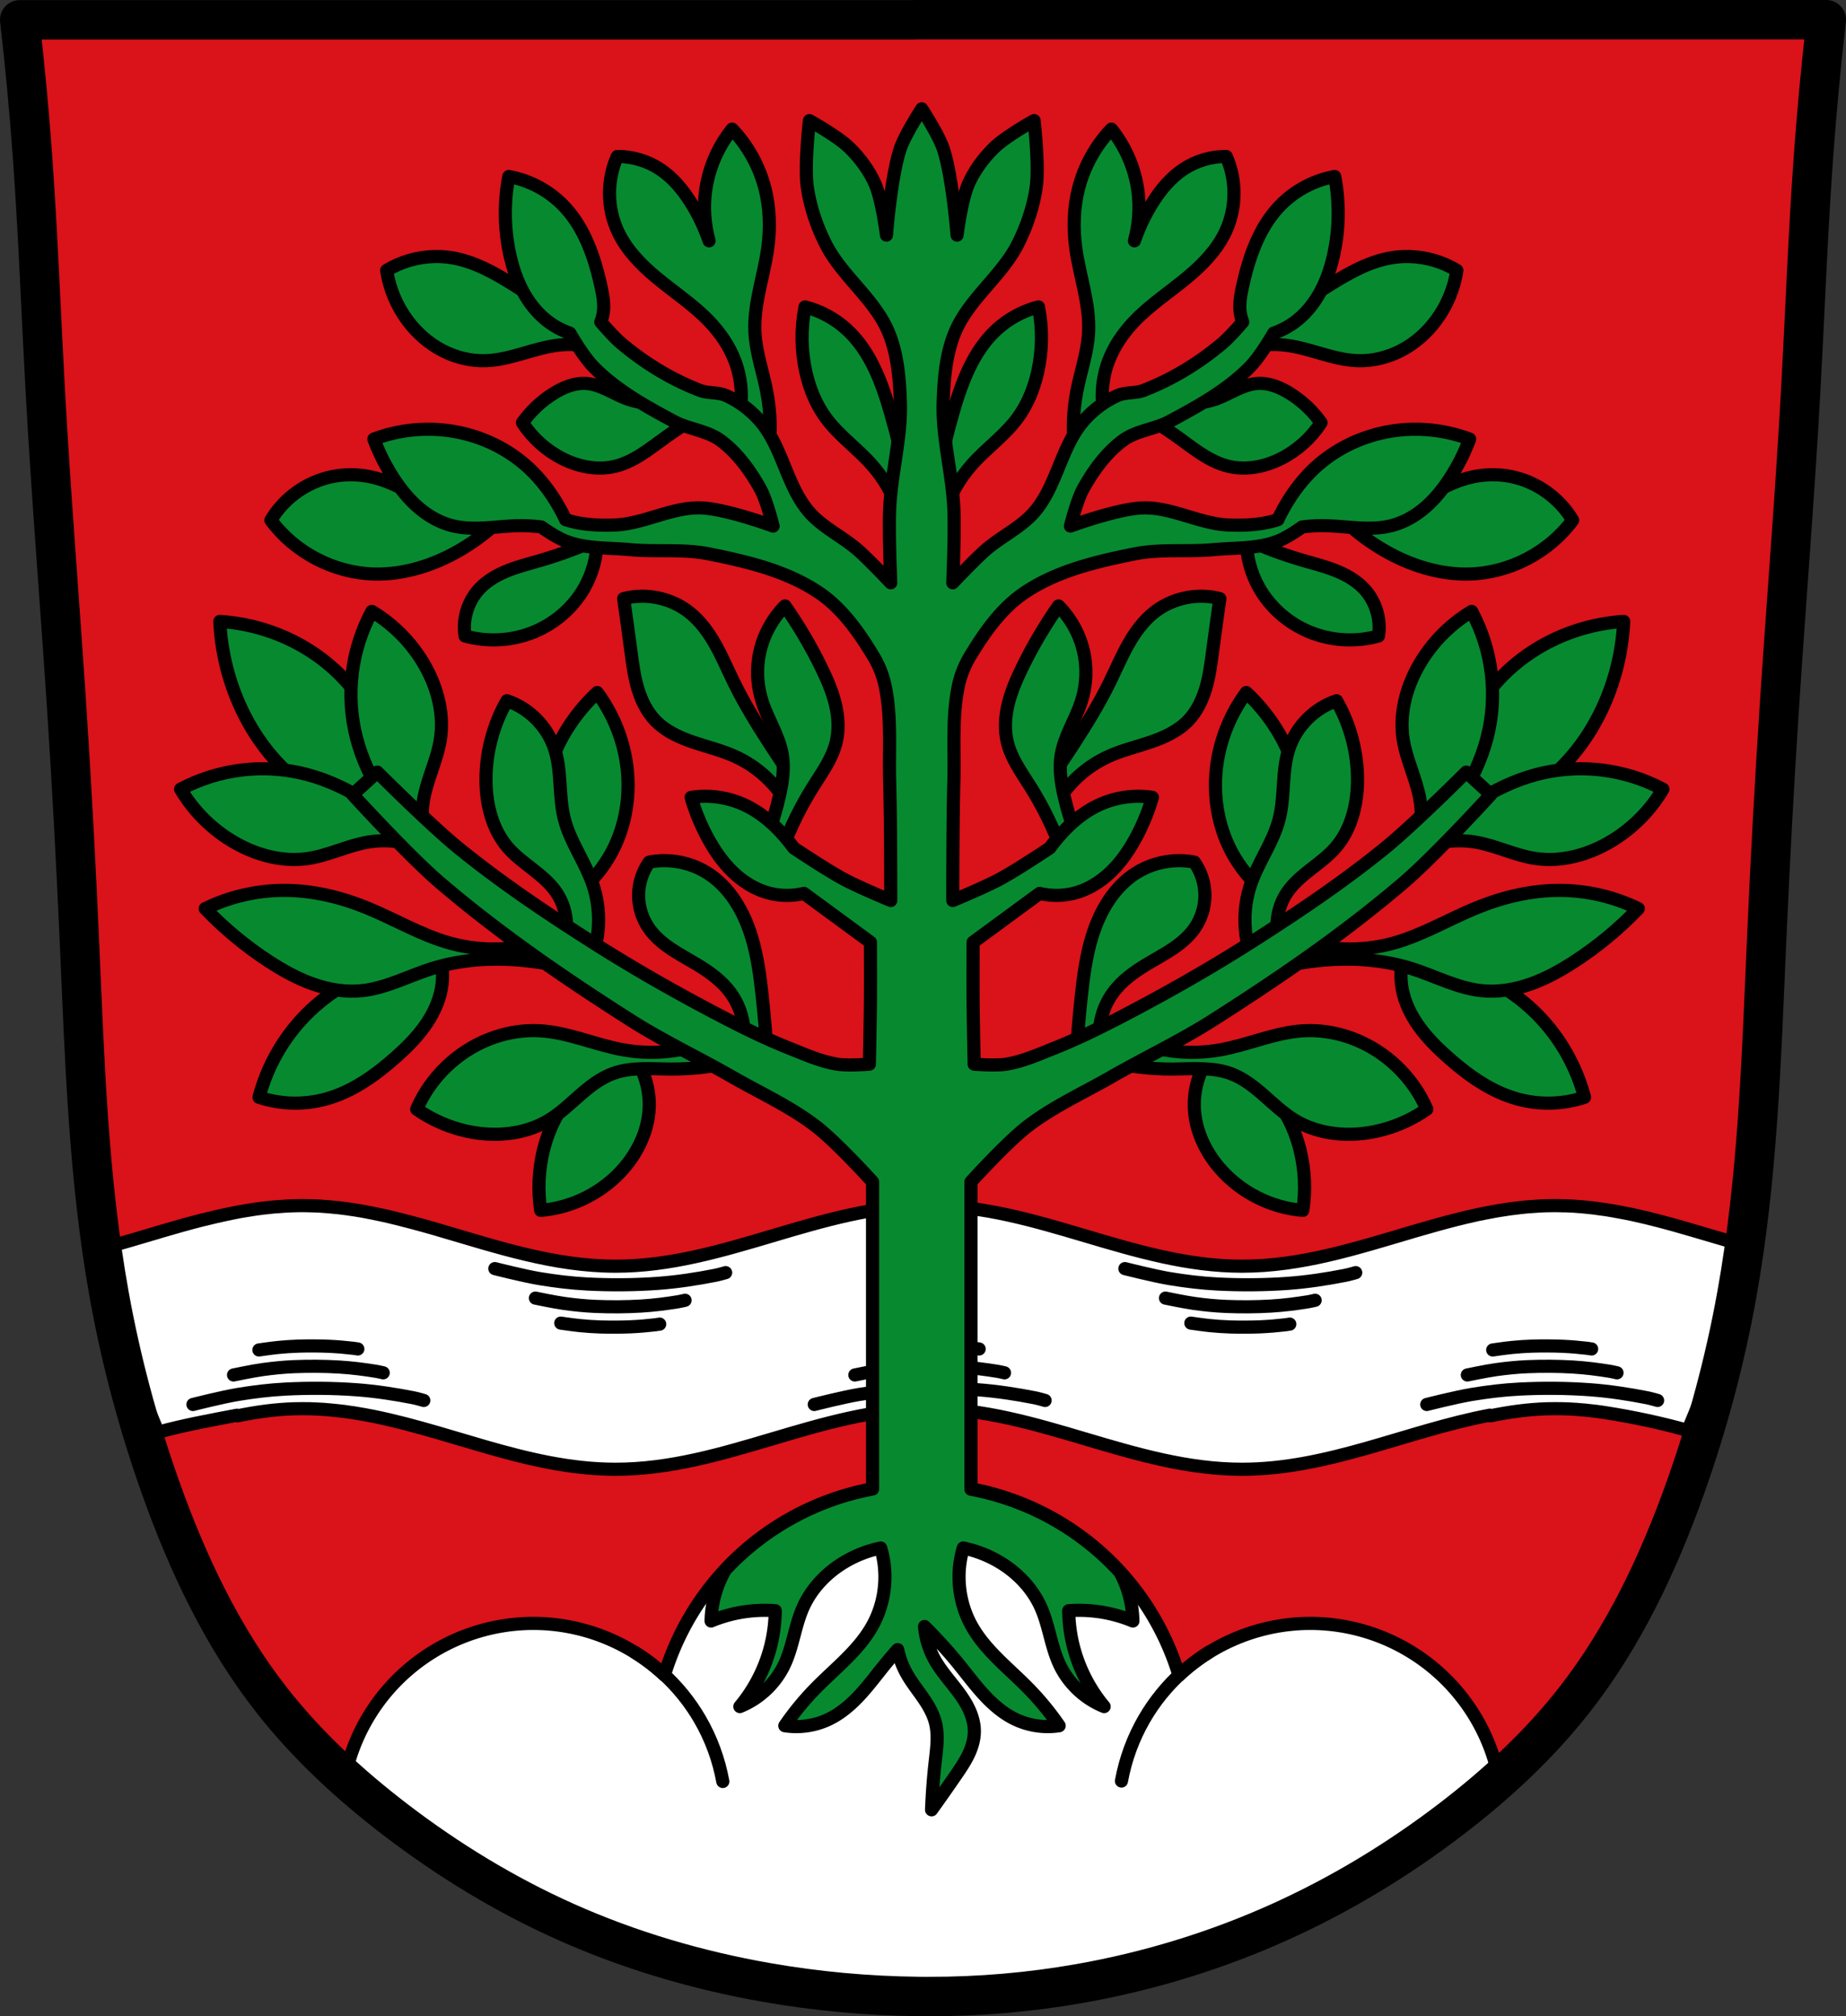 <?xml version="1.0" encoding="UTF-8" standalone="no"?>
<!-- Created with Inkscape (http://www.inkscape.org/) -->

<svg
   xmlns:dc="http://purl.org/dc/elements/1.1/"
   xmlns:cc="http://creativecommons.org/ns#"
   xmlns:rdf="http://www.w3.org/1999/02/22-rdf-syntax-ns#"
   xmlns:svg="http://www.w3.org/2000/svg"
   xmlns="http://www.w3.org/2000/svg"
   xmlns:sodipodi="http://sodipodi.sourceforge.net/DTD/sodipodi-0.dtd"
   xmlns:inkscape="http://www.inkscape.org/namespaces/inkscape"
   width="702.777"
   height="767.541"
   id="svg25796"
   version="1.1"
   inkscape:version="0.92.5 (2060ec1f9f, 2020-04-08)"
   sodipodi:docname="Wappen_Buchbach.svg">
  <rect width="100%" height="100%" fill="#333333" stroke="none"/>
  <defs
     id="defs25798">
    <inkscape:path-effect
       effect="spiro"
       id="path-effect3099"
       is_visible="true" />
    <inkscape:path-effect
       effect="spiro"
       id="path-effect3076"
       is_visible="true" />
    <inkscape:path-effect
       effect="spiro"
       id="path-effect3029"
       is_visible="true" />
    <inkscape:path-effect
       effect="spiro"
       id="path-effect3024"
       is_visible="true" />
    <inkscape:path-effect
       effect="spiro"
       id="path-effect3019"
       is_visible="true" />
    <inkscape:path-effect
       effect="spiro"
       id="path-effect3014"
       is_visible="true" />
    <inkscape:path-effect
       effect="spiro"
       id="path-effect3009"
       is_visible="true" />
    <inkscape:path-effect
       effect="spiro"
       id="path-effect3004"
       is_visible="true" />
    <inkscape:path-effect
       effect="spiro"
       id="path-effect2999"
       is_visible="true" />
    <inkscape:path-effect
       effect="spiro"
       id="path-effect2976"
       is_visible="true" />
    <inkscape:path-effect
       effect="spiro"
       id="path-effect2971"
       is_visible="true" />
    <inkscape:path-effect
       effect="spiro"
       id="path-effect2967"
       is_visible="true" />
    <inkscape:path-effect
       effect="spiro"
       id="path-effect2962"
       is_visible="true" />
    <inkscape:path-effect
       effect="spiro"
       id="path-effect2957"
       is_visible="true" />
    <inkscape:path-effect
       effect="spiro"
       id="path-effect2952"
       is_visible="true" />
    <inkscape:path-effect
       effect="spiro"
       id="path-effect2947"
       is_visible="true" />
    <inkscape:path-effect
       effect="spiro"
       id="path-effect2942"
       is_visible="true" />
    <inkscape:path-effect
       effect="spiro"
       id="path-effect2937"
       is_visible="true" />
    <inkscape:path-effect
       effect="spiro"
       id="path-effect2932"
       is_visible="true" />
    <inkscape:path-effect
       effect="spiro"
       id="path-effect2927"
       is_visible="true" />
    <inkscape:path-effect
       effect="spiro"
       id="path-effect2922"
       is_visible="true" />
    <inkscape:path-effect
       effect="spiro"
       id="path-effect2918"
       is_visible="true" />
    <inkscape:path-effect
       effect="spiro"
       id="path-effect2828"
       is_visible="true" />
    <inkscape:path-effect
       is_visible="true"
       id="path-effect3875"
       effect="spiro" />
    <inkscape:path-effect
       is_visible="true"
       id="path-effect3875-7"
       effect="spiro" />
    <inkscape:path-effect
       is_visible="true"
       id="path-effect3904"
       effect="spiro" />
    <inkscape:path-effect
       effect="spiro"
       id="path-effect2828-9"
       is_visible="true" />
    <inkscape:path-effect
       effect="spiro"
       id="path-effect2976-1"
       is_visible="true" />
    <inkscape:path-effect
       effect="spiro"
       id="path-effect3076-7"
       is_visible="true" />
  </defs>
  <sodipodi:namedview
     id="base"
     pagecolor="#ffffff"
     bordercolor="#666666"
     borderopacity="1.0"
     inkscape:pageopacity="0.0"
     inkscape:pageshadow="2"
     inkscape:zoom="1.0331695"
     inkscape:cx="351.38858"
     inkscape:cy="383.77027"
     inkscape:document-units="px"
     inkscape:current-layer="layer1"
     showgrid="false"
     inkscape:window-width="1920"
     inkscape:window-height="1046"
     inkscape:window-x="-11"
     inkscape:window-y="-11"
     inkscape:window-maximized="1"
     showguides="true"
     inkscape:guide-bbox="true"
     fit-margin-top="0"
     fit-margin-left="0"
     fit-margin-right="0"
     fit-margin-bottom="0"
     inkscape:snap-global="true"
     inkscape:snap-midpoints="true"
     inkscape:snap-smooth-nodes="true"
     inkscape:object-paths="false" />
  <g
     inkscape:label="Ebene 1"
     inkscape:groupmode="layer"
     id="layer1"
     transform="translate(-18.543,-82.857)">
    <path
       style="fill:#da121a;fill-opacity:1;stroke:#000000;stroke-width:1px;stroke-linecap:butt;stroke-linejoin:miter;stroke-opacity:1"
       d="m 26.859,89.333 685.212,2.679 -13.396,255.866 -10.047,170.801 -18.085,111.188 -30.141,72.339 -46.217,57.603 -77.028,52.245 -83.726,27.462 -81.716,4.019 L 272.678,826.79 211.056,802.007 151.443,761.818 105.897,710.243 75.755,631.206 54.321,530.065 47.623,414.859 35.567,202.53 Z"
       id="path3067"
       inkscape:connector-curvature="0" />
    <path
       style="fill:#ffffff;fill-opacity:1;stroke:#000000;stroke-width:5;stroke-linecap:round;stroke-linejoin:round;stroke-miterlimit:4;stroke-dasharray:none;stroke-opacity:1"
       d="m 133.668,541.805 c -0.648,0 -1.323,0.011 -1.969,0.021 -0.523,0.009 -1.073,0.027 -1.594,0.043 -0.589,0.018 -1.163,0.038 -1.75,0.065 -0.587,0.027 -1.165,0.072 -1.75,0.108 -1.062,0.065 -2.132,0.146 -3.188,0.237 -0.244,0.021 -0.475,0.021 -0.719,0.043 -0.907,0.084 -1.816,0.2 -2.719,0.302 -0.232,0.026 -0.487,0.037 -0.719,0.065 -0.736,0.087 -1.454,0.182 -2.188,0.28 -0.474,0.064 -0.964,0.126 -1.438,0.194 -0.721,0.104 -1.438,0.231 -2.156,0.345 -0.505,0.08 -0.996,0.152 -1.5,0.237 -0.761,0.128 -1.523,0.249 -2.281,0.388 -0.869,0.159 -1.759,0.346 -2.625,0.517 -1.238,0.245 -2.455,0.507 -3.688,0.776 -2.475,0.541 -4.918,1.127 -7.375,1.746 -0.051,0.013 -0.136,0.009 -0.188,0.021 -5.597,1.415 -11.14,3.005 -16.688,4.635 v 0.021 c -7.432,2.188 -14.866,4.436 -22.344,6.446 l 1.719,12.462 13.812,41.848 6.406,15.48 c 8.614,-2.49 21.265,-4.83 30.062,-6.49 l 0.125,0.237 c 7.086,-1.461 14.264,-2.467 21.594,-2.695 1.047,-0.033 2.103,-0.043 3.156,-0.043 0.648,0 1.292,0.011 1.938,0.021 0.229,0.004 0.49,-0.006 0.719,0 0.412,0.01 0.808,0.029 1.219,0.043 0.164,0.006 0.305,0.015 0.469,0.021 0.465,0.018 0.942,0.042 1.406,0.065 0.654,0.033 1.286,0.065 1.938,0.108 0.055,0.003 0.133,-0.003 0.188,0 0.867,0.059 1.7,0.139 2.562,0.216 0.742,0.066 1.479,0.138 2.219,0.216 0.12,0.013 0.255,0.03 0.375,0.043 0.135,0.015 0.271,0.028 0.406,0.043 0.082,0.009 0.168,0.012 0.25,0.021 0.549,0.062 1.078,0.126 1.625,0.194 0.095,0.012 0.187,0.01 0.281,0.021 1.087,0.138 2.2,0.312 3.281,0.474 0.08,0.012 0.17,0.009 0.25,0.021 0.537,0.081 1.027,0.172 1.562,0.259 33.233,5.392 64.081,21.301 98.531,21.301 41.478,0 77.741,-23.069 119.219,-23.069 41.478,0 77.803,23.069 119.281,23.069 33.013,0 62.712,-14.625 94.375,-20.59 l 0.125,0.259 c 7.086,-1.461 14.234,-2.467 21.562,-2.695 1.047,-0.033 2.071,-0.043 3.125,-0.043 0.648,0 1.323,0.011 1.969,0.021 0.229,0.004 0.458,-0.006 0.688,0 0.412,0.01 0.808,0.029 1.219,0.043 0.464,0.016 0.912,0.022 1.375,0.043 0.829,0.038 1.674,0.096 2.5,0.151 0.042,0.003 0.084,-0.003 0.125,0 0.867,0.059 1.731,0.14 2.594,0.216 0.359,0.032 0.705,0.052 1.062,0.086 0.508,0.049 0.993,0.118 1.5,0.172 0.777,0.084 1.57,0.162 2.344,0.259 0.082,0.01 0.168,0.011 0.25,0.021 1.138,0.144 2.243,0.304 3.375,0.474 0.041,0.006 0.085,0.015 0.125,0.021 0.068,0.01 0.12,0.033 0.188,0.043 9.901,1.515 21.591,4.006 31.219,6.748 l 6.469,-15.674 8.688,-28.287 5.781,-26.626 c -6.55,-1.854 -13.06,-3.833 -19.594,-5.735 -0.337,-0.098 -0.663,-0.183 -1,-0.28 -1.775,-0.514 -3.533,-1.036 -5.312,-1.531 -1.058,-0.295 -2.096,-0.577 -3.156,-0.862 -1.059,-0.285 -2.127,-0.567 -3.188,-0.841 -0.654,-0.169 -1.314,-0.332 -1.969,-0.496 -0.802,-0.201 -1.602,-0.41 -2.406,-0.604 -1.645,-0.396 -3.315,-0.784 -4.969,-1.143 -0.096,-0.021 -0.185,-0.044 -0.281,-0.065 -1.046,-0.225 -2.107,-0.439 -3.156,-0.647 -0.027,-0.006 -0.035,0.006 -0.062,0 -1.481,-0.293 -2.947,-0.565 -4.438,-0.819 -0.678,-0.115 -1.383,-0.238 -2.062,-0.345 -0.261,-0.041 -0.489,-0.09 -0.75,-0.129 -0.3,-0.045 -0.606,-0.064 -0.906,-0.108 -0.827,-0.12 -1.67,-0.239 -2.5,-0.345 -0.122,-0.016 -0.221,-0.049 -0.344,-0.065 -0.63,-0.079 -1.305,-0.145 -1.938,-0.216 -0.639,-0.071 -1.265,-0.132 -1.906,-0.194 -0.511,-0.049 -0.988,-0.108 -1.5,-0.151 -0.123,-0.011 -0.251,-0.011 -0.375,-0.021 -0.868,-0.071 -1.722,-0.141 -2.594,-0.194 -0.108,-0.006 -0.235,-0.015 -0.344,-0.021 -0.095,-0.006 -0.186,-0.016 -0.281,-0.021 -0.844,-0.047 -1.715,-0.079 -2.562,-0.108 -0.164,-0.006 -0.335,0.005 -0.5,0 -0.108,-0.003 -0.205,0.003 -0.312,0 -1.015,-0.027 -2.042,-0.065 -3.062,-0.065 -1.296,0 -2.589,0.021 -3.875,0.065 -0.467,0.016 -0.972,0.043 -1.438,0.065 -0.587,0.027 -1.165,0.072 -1.75,0.108 -1.113,0.068 -2.237,0.14 -3.344,0.237 -0.096,0.008 -0.185,0.013 -0.281,0.021 -0.919,0.083 -1.804,0.179 -2.719,0.28 -0.26,0.029 -0.521,0.077 -0.781,0.108 -0.788,0.092 -1.59,0.175 -2.375,0.28 -0.296,0.04 -0.579,0.088 -0.875,0.129 -0.26,0.036 -0.521,0.07 -0.781,0.108 -0.603,0.088 -1.18,0.185 -1.781,0.28 -0.595,0.094 -1.219,0.18 -1.812,0.28 -0.603,0.102 -1.18,0.215 -1.781,0.323 -0.719,0.13 -1.44,0.271 -2.156,0.41 -0.411,0.08 -0.84,0.155 -1.25,0.237 -1.022,0.205 -2.075,0.404 -3.094,0.625 -0.086,0.019 -0.133,0.046 -0.219,0.065 -4.931,1.079 -9.818,2.339 -14.688,3.687 -3.176,0.879 -6.368,1.787 -9.531,2.717 v 0.021 c -21.127,6.22 -42.121,13.022 -64.656,13.022 -41.478,0 -77.803,-23.069 -119.281,-23.069 -41.478,0 -77.741,23.069 -119.219,23.069 -23.489,0 -45.303,-7.383 -67.344,-13.798 -0.109,-0.032 -0.203,-0.076 -0.312,-0.108 -3.058,-0.889 -6.117,-1.738 -9.188,-2.566 -2.12,-0.571 -4.244,-1.115 -6.375,-1.639 -1.031,-0.253 -2.091,-0.515 -3.125,-0.755 -0.032,-0.007 -0.031,-0.014 -0.062,-0.021 -0.838,-0.194 -1.691,-0.377 -2.531,-0.561 -1.233,-0.27 -2.48,-0.53 -3.719,-0.776 -1.23,-0.244 -2.451,-0.493 -3.688,-0.711 -0.989,-0.174 -2.006,-0.34 -3,-0.496 -0.012,-0.002 -0.02,0.002 -0.031,0 -1.081,-0.169 -2.163,-0.329 -3.25,-0.474 -1.036,-0.139 -2.053,-0.272 -3.094,-0.388 -0.133,-0.015 -0.273,-0.007 -0.406,-0.021 -2.034,-0.22 -4.1,-0.416 -6.156,-0.539 -0.082,-0.005 -0.168,-0.017 -0.25,-0.021 -0.302,-0.017 -0.603,-0.028 -0.906,-0.043 -0.805,-0.04 -1.598,-0.062 -2.406,-0.086 -0.108,-0.003 -0.205,0.003 -0.312,0 -1.014,-0.027 -2.042,-0.065 -3.062,-0.065 z"
       id="path5810"
       inkscape:connector-curvature="0"
       sodipodi:nodetypes="cccccccccccccccccccccccccccscccccccccccccccccssscccscccccccccccccccccccccccccccccccccccccccccccccsccccccccccccccccccccsssccccccccccccccccccccc" />
    <path
       sodipodi:nodetypes="caaaac"
       inkscape:connector-curvature="0"
       id="path75146"
       d="m 206.923,565.778 c 0,0 11.098,2.826 17.179,3.828 5.802,0.956 11.915,1.728 18.17,2.042 8.848,0.444 17.992,0.385 26.76,-0.255 7.599,-0.555 14.904,-1.714 21.804,-3.062 1.417,-0.277 3.964,-1.021 3.964,-1.021"
       style="fill:none;fill-opacity:1;stroke:#000000;stroke-width:5;stroke-linecap:round;stroke-linejoin:miter;stroke-miterlimit:4;stroke-dasharray:none;stroke-opacity:1" />
    <path
       sodipodi:nodetypes="caaaac"
       inkscape:connector-curvature="0"
       id="path75146-5"
       d="m 222.374,577.008 c 0,0 7.196,1.523 11.138,2.062 3.762,0.515 7.725,0.931 11.781,1.1 5.737,0.239 11.665,0.207 17.35,-0.137 4.927,-0.299 9.663,-0.923 14.137,-1.65 0.919,-0.149 2.57,-0.55 2.57,-0.55"
       style="fill:none;fill-opacity:1;stroke:#000000;stroke-width:5;stroke-linecap:round;stroke-linejoin:miter;stroke-miterlimit:4;stroke-dasharray:none;stroke-opacity:1" />
    <path
       sodipodi:nodetypes="caaaac"
       inkscape:connector-curvature="0"
       id="path75146-6"
       d="m 232.031,586.527 c 0,0 4.757,0.708 7.363,0.959 2.487,0.239 5.107,0.433 7.787,0.511 3.792,0.111 7.711,0.096 11.469,-0.064 3.257,-0.139 6.387,-0.429 9.345,-0.767 0.607,-0.069 1.699,-0.256 1.699,-0.256"
       style="fill:none;fill-opacity:1;stroke:#000000;stroke-width:5;stroke-linecap:round;stroke-linejoin:miter;stroke-miterlimit:4;stroke-dasharray:none;stroke-opacity:1" />
    <path
       style="fill:none;fill-opacity:1;stroke:#000000;stroke-width:5;stroke-linecap:round;stroke-linejoin:miter;stroke-miterlimit:4;stroke-dasharray:none;stroke-opacity:1"
       d="m 446.792,565.778 c 0,0 11.098,2.826 17.179,3.828 5.802,0.956 11.915,1.728 18.17,2.042 8.848,0.444 17.992,0.385 26.76,-0.255 7.599,-0.555 14.904,-1.714 21.804,-3.062 1.417,-0.277 3.964,-1.021 3.964,-1.021"
       id="path75146-2"
       inkscape:connector-curvature="0"
       sodipodi:nodetypes="caaaac" />
    <path
       style="fill:none;fill-opacity:1;stroke:#000000;stroke-width:5;stroke-linecap:round;stroke-linejoin:miter;stroke-miterlimit:4;stroke-dasharray:none;stroke-opacity:1"
       d="m 462.243,577.008 c 0,0 7.196,1.523 11.138,2.062 3.762,0.515 7.725,0.931 11.781,1.1 5.737,0.239 11.665,0.207 17.35,-0.137 4.927,-0.299 9.663,-0.923 14.137,-1.65 0.919,-0.149 2.57,-0.55 2.57,-0.55"
       id="path75146-5-0"
       inkscape:connector-curvature="0"
       sodipodi:nodetypes="caaaac" />
    <path
       style="fill:none;fill-opacity:1;stroke:#000000;stroke-width:5;stroke-linecap:round;stroke-linejoin:miter;stroke-miterlimit:4;stroke-dasharray:none;stroke-opacity:1"
       d="m 471.9,586.527 c 0,0 4.757,0.708 7.363,0.959 2.487,0.239 5.107,0.433 7.787,0.511 3.792,0.111 7.711,0.096 11.469,-0.064 3.257,-0.139 6.387,-0.429 9.345,-0.767 0.607,-0.069 1.699,-0.256 1.699,-0.256"
       id="path75146-6-3"
       inkscape:connector-curvature="0"
       sodipodi:nodetypes="caaaac" />
    <path
       sodipodi:nodetypes="caaaac"
       inkscape:connector-curvature="0"
       id="path75146-2-6"
       d="m 328.535,617.503 c 0,0 11.098,-2.826 17.179,-3.828 5.802,-0.956 11.915,-1.728 18.17,-2.042 8.848,-0.444 17.992,-0.385 26.76,0.255 7.599,0.555 14.904,1.714 21.804,3.062 1.417,0.277 3.964,1.021 3.964,1.021"
       style="fill:none;fill-opacity:1;stroke:#000000;stroke-width:5;stroke-linecap:round;stroke-linejoin:miter;stroke-miterlimit:4;stroke-dasharray:none;stroke-opacity:1" />
    <path
       sodipodi:nodetypes="caaaac"
       inkscape:connector-curvature="0"
       id="path75146-5-0-6"
       d="m 343.986,606.273 c 0,0 7.196,-1.523 11.138,-2.062 3.762,-0.515 7.725,-0.931 11.781,-1.1 5.737,-0.239 11.665,-0.207 17.35,0.137 4.927,0.299 9.663,0.923 14.137,1.65 0.919,0.149 2.57,0.55 2.57,0.55"
       style="fill:none;fill-opacity:1;stroke:#000000;stroke-width:5;stroke-linecap:round;stroke-linejoin:miter;stroke-miterlimit:4;stroke-dasharray:none;stroke-opacity:1" />
    <path
       sodipodi:nodetypes="caaaac"
       inkscape:connector-curvature="0"
       id="path75146-6-3-6"
       d="m 353.643,596.753 c 0,0 4.757,-0.708 7.363,-0.959 2.487,-0.239 5.107,-0.433 7.787,-0.511 3.792,-0.111 7.711,-0.096 11.469,0.064 3.257,0.139 6.387,0.429 9.345,0.767 0.607,0.069 1.699,0.256 1.699,0.256"
       style="fill:none;fill-opacity:1;stroke:#000000;stroke-width:5;stroke-linecap:round;stroke-linejoin:miter;stroke-miterlimit:4;stroke-dasharray:none;stroke-opacity:1" />
    <path
       sodipodi:nodetypes="caaaac"
       inkscape:connector-curvature="0"
       id="path75146-2-6-1"
       d="m 92.002,617.503 c 0,0 11.098,-2.826 17.179,-3.828 5.802,-0.956 11.915,-1.728 18.17,-2.042 8.848,-0.444 17.992,-0.385 26.76,0.255 7.599,0.555 14.904,1.714 21.804,3.062 1.417,0.277 3.964,1.021 3.964,1.021"
       style="fill:none;fill-opacity:1;stroke:#000000;stroke-width:5;stroke-linecap:round;stroke-linejoin:miter;stroke-miterlimit:4;stroke-dasharray:none;stroke-opacity:1" />
    <path
       sodipodi:nodetypes="caaaac"
       inkscape:connector-curvature="0"
       id="path75146-5-0-6-6"
       d="m 107.453,606.273 c 0,0 7.196,-1.523 11.138,-2.062 3.762,-0.515 7.725,-0.931 11.781,-1.1 5.737,-0.239 11.665,-0.207 17.35,0.137 4.927,0.299 9.663,0.923 14.137,1.65 0.919,0.149 2.57,0.55 2.57,0.55"
       style="fill:none;fill-opacity:1;stroke:#000000;stroke-width:5;stroke-linecap:round;stroke-linejoin:miter;stroke-miterlimit:4;stroke-dasharray:none;stroke-opacity:1" />
    <path
       sodipodi:nodetypes="caaaac"
       inkscape:connector-curvature="0"
       id="path75146-6-3-6-2"
       d="m 117.11,596.753 c 0,0 4.757,-0.708 7.363,-0.959 2.487,-0.239 5.107,-0.433 7.787,-0.511 3.792,-0.111 7.711,-0.096 11.469,0.064 3.257,0.139 6.387,0.429 9.345,0.767 0.607,0.069 1.699,0.256 1.699,0.256"
       style="fill:none;fill-opacity:1;stroke:#000000;stroke-width:5;stroke-linecap:round;stroke-linejoin:miter;stroke-miterlimit:4;stroke-dasharray:none;stroke-opacity:1" />
    <path
       style="fill:none;fill-opacity:1;stroke:#000000;stroke-width:5;stroke-linecap:round;stroke-linejoin:miter;stroke-miterlimit:4;stroke-dasharray:none;stroke-opacity:1"
       d="m 561.713,617.503 c 0,0 11.098,-2.826 17.179,-3.828 5.802,-0.956 11.915,-1.728 18.17,-2.042 8.848,-0.444 17.992,-0.385 26.76,0.255 7.599,0.555 14.904,1.714 21.804,3.062 1.417,0.277 3.964,1.021 3.964,1.021"
       id="path75146-2-6-2"
       inkscape:connector-curvature="0"
       sodipodi:nodetypes="caaaac" />
    <path
       style="fill:none;fill-opacity:1;stroke:#000000;stroke-width:5;stroke-linecap:round;stroke-linejoin:miter;stroke-miterlimit:4;stroke-dasharray:none;stroke-opacity:1"
       d="m 577.164,606.273 c 0,0 7.196,-1.523 11.138,-2.062 3.762,-0.515 7.725,-0.931 11.781,-1.1 5.737,-0.239 11.665,-0.207 17.35,0.137 4.927,0.299 9.663,0.923 14.137,1.65 0.919,0.149 2.57,0.55 2.57,0.55"
       id="path75146-5-0-6-7"
       inkscape:connector-curvature="0"
       sodipodi:nodetypes="caaaac" />
    <path
       style="fill:none;fill-opacity:1;stroke:#000000;stroke-width:5;stroke-linecap:round;stroke-linejoin:miter;stroke-miterlimit:4;stroke-dasharray:none;stroke-opacity:1"
       d="m 586.821,596.753 c 0,0 4.757,-0.708 7.363,-0.959 2.487,-0.239 5.107,-0.433 7.787,-0.511 3.792,-0.111 7.711,-0.096 11.469,0.064 3.257,0.139 6.387,0.429 9.345,0.767 0.607,0.069 1.699,0.256 1.699,0.256"
       id="path75146-6-3-6-6"
       inkscape:connector-curvature="0"
       sodipodi:nodetypes="caaaac" />
    <path
       style="opacity:1;fill:#ffffff;fill-opacity:1;fill-rule:evenodd;stroke:#000000;stroke-width:5;stroke-linecap:round;stroke-linejoin:round;stroke-miterlimit:4;stroke-dasharray:none;stroke-opacity:1;paint-order:fill markers stroke"
       d="M 350.916 565.006 A 102.387 102.291 0 0 0 252.951 637.656 A 73.3 73.23 0 0 0 203.045 617.979 A 73.3 73.23 0 0 0 131.27 676.725 C 137.524 682.359 144.034 687.717 150.719 692.826 C 170.724 708.118 192.37 721.315 215.359 731.59 C 239.684 742.461 265.44 750.029 291.682 754.641 C 310.841 758.008 330.275 759.786 349.727 759.998 L 349.727 760.008 C 350.074 760.013 350.421 760.006 350.768 760.01 C 351.705 760.017 352.642 760.041 353.58 760.041 L 353.58 760.016 C 372.781 760.053 391.986 758.419 410.896 755.092 C 437.248 750.456 463.035 742.568 487.418 731.549 C 510.362 721.18 532.039 708.055 552.059 692.785 C 558.471 687.894 564.721 682.771 570.736 677.393 A 73.3 73.23 0 0 0 498.787 617.979 A 73.3 73.23 0 0 0 448.84 637.736 A 102.387 102.291 0 0 0 350.916 565.006 z "
       transform="translate(18.543,82.857)"
       id="path2793" />
    <path
       style="fill:none;stroke:#000000;stroke-width:5;stroke-linecap:round;stroke-linejoin:miter;stroke-miterlimit:4;stroke-dasharray:none;stroke-opacity:1"
       d="m -473.764,711.845 c 3.767,2.336 7.322,5.015 10.606,7.992 5.58,5.06 10.374,10.986 14.154,17.501 4.242,7.31 7.204,15.361 8.712,23.677"
       id="path2826"
       inkscape:connector-curvature="0"
       inkscape:path-effect="#path-effect2828"
       inkscape:original-d="m -473.76377,711.84485 c 3.53646,2.66305 7.42291,4.91608 10.60639,7.99214 5.39558,5.21351 10.45043,10.97628 14.15447,17.50108 4.15176,7.31347 5.80899,15.78389 8.71198,23.67734"
       sodipodi:nodetypes="caac"
       transform="translate(734.006)" />
    <path
       transform="matrix(-1,0,0,1,5.194,-0.173)"
       style="fill:none;stroke:#000000;stroke-width:5;stroke-linecap:round;stroke-linejoin:miter;stroke-miterlimit:4;stroke-dasharray:none;stroke-opacity:1"
       d="m -473.764,711.845 c 3.767,2.336 7.322,5.015 10.606,7.992 5.58,5.06 10.374,10.986 14.154,17.501 4.242,7.31 7.204,15.361 8.712,23.677"
       id="path2826-5"
       inkscape:connector-curvature="0"
       inkscape:path-effect="#path-effect2828-9"
       inkscape:original-d="m -473.76377,711.84485 c 3.53646,2.66305 7.42291,4.91608 10.60639,7.99214 5.39558,5.21351 10.45043,10.97628 14.15447,17.50108 4.15176,7.31347 5.80899,15.78389 8.71198,23.67734"
       sodipodi:nodetypes="caac" />
    <path
       style="fill:none;stroke:#000000;stroke-width:15;stroke-linecap:round;stroke-linejoin:round;stroke-miterlimit:4;stroke-dasharray:none;stroke-opacity:1"
       d="m 350.758,10 v 0.041 c -56.208,-7e-6 -112.417,0 -168.625,0 -57.378,0 -114.755,-7e-6 -172.133,0 1.991,17.285 3.615,34.611 4.871,51.965 2.153,29.739 3.224,59.544 4.873,89.314 2.22,40.086 5.489,80.108 8.119,120.17 1.953,29.752 3.554,59.527 4.871,89.314 1.993,45.081 3.356,90.375 11.367,134.783 4.481,24.837 11.031,49.295 19.486,73.074 10.242,28.803 23.436,56.859 42.275,80.934 13.561,17.329 29.874,32.368 47.355,45.73 20.006,15.292 41.651,28.489 64.641,38.764 24.324,10.871 50.081,18.439 76.322,23.051 19.159,3.367 38.593,5.145 58.045,5.357 v 0.01 c 0.347,0.005 0.694,-0.002 1.041,0.002 0.938,0.007 1.875,0.031 2.812,0.031 v -0.025 c 19.201,0.038 38.406,-1.597 57.316,-4.924 26.352,-4.636 52.139,-12.524 76.521,-23.543 22.944,-10.369 44.621,-23.494 64.641,-38.764 17.496,-13.345 33.8,-28.399 47.355,-45.732 18.831,-24.08 32.029,-52.13 42.273,-80.932 8.458,-23.778 15.006,-48.239 19.486,-73.076 8.01,-44.408 9.375,-89.703 11.369,-134.783 1.317,-29.787 2.918,-59.562 4.871,-89.314 2.63,-40.062 5.899,-80.082 8.119,-120.168 1.649,-29.771 2.719,-59.576 4.871,-89.314 1.256,-17.353 2.882,-34.68 4.873,-51.965 -57.378,-7e-6 -114.757,0 -172.135,0 -58.295,0 -116.59,-7e-6 -174.885,0 z"
       transform="translate(16.043,80.357)"
       id="path3873"
       inkscape:connector-curvature="0" />
    <path
       inkscape:connector-curvature="0"
       style="fill:#078930;stroke:#000000;stroke-width:5;stroke-linecap:round;stroke-linejoin:round;stroke-miterlimit:4;stroke-dasharray:none;stroke-opacity:1;fill-opacity:1"
       d="m 262.498,309.835 c -2.202,0.044 -4.397,0.343 -6.529,0.904 0.962,6.704 1.888,13.412 2.777,20.127 0.624,4.71 1.234,9.446 2.582,14.002 1.348,4.556 3.477,8.967 6.787,12.375 3.879,3.994 9.118,6.372 14.391,8.16 5.272,1.788 10.728,3.086 15.803,5.375 8.426,3.8 15.587,10.343 20.129,18.393 l 3.818,-7.287 c -3.68,-5.257 -7.266,-10.58 -10.758,-15.965 -4.882,-7.529 -9.586,-15.194 -13.535,-23.252 -2.346,-4.786 -4.424,-9.709 -7.031,-14.357 -2.607,-4.649 -5.791,-9.063 -9.975,-12.365 -5.192,-4.099 -11.854,-6.242 -18.459,-6.109 z m 213.922,0 c -6.605,-0.132 -13.267,2.011 -18.459,6.109 -4.184,3.303 -7.367,7.716 -9.975,12.365 -2.607,4.649 -4.686,9.571 -7.031,14.357 -3.949,8.058 -8.653,15.723 -13.535,23.252 -3.491,5.384 -7.078,10.708 -10.758,15.965 l 3.818,7.287 c 4.542,-8.05 11.703,-14.593 20.129,-18.393 5.075,-2.289 10.53,-3.587 15.803,-5.375 5.272,-1.788 10.512,-4.166 14.391,-8.16 3.31,-3.408 5.44,-7.819 6.787,-12.375 1.348,-4.556 1.959,-9.292 2.582,-14.002 0.889,-6.715 1.815,-13.422 2.777,-20.127 -2.132,-0.561 -4.328,-0.86 -6.529,-0.904 z m -374.193,9.58 c 0.498,10.739 2.983,21.384 7.289,31.234 5.609,12.832 14.447,24.402 26.029,32.275 6.812,4.631 14.512,7.947 22.557,9.717 l 7.635,-15.965 c -1.037,-9.622 -4.398,-18.984 -9.717,-27.068 -6.476,-9.844 -15.798,-17.712 -26.375,-22.906 -8.543,-4.195 -17.919,-6.687 -27.418,-7.287 z m 534.465,0 c -9.499,0.6 -18.875,3.092 -27.418,7.287 -10.577,5.194 -19.899,13.062 -26.375,22.906 -5.319,8.085 -8.68,17.447 -9.717,27.068 l 7.635,15.965 c 8.045,-1.769 15.744,-5.086 22.557,-9.717 11.582,-7.873 20.42,-19.443 26.029,-32.275 4.306,-9.851 6.791,-20.495 7.289,-31.234 z M 245.904,346.484 c -4.399,4.103 -8.258,8.784 -11.451,13.883 -5.204,8.311 -8.649,17.963 -8.33,27.764 0.244,7.487 2.659,14.764 5.9,21.518 2.089,4.351 4.528,8.532 7.287,12.492 4.954,-4.136 9.102,-9.232 12.146,-14.922 5.513,-10.304 7.292,-22.456 5.553,-34.012 -1.45,-9.634 -5.3,-18.898 -11.105,-26.723 z m 247.109,0 c -5.805,7.824 -9.655,17.088 -11.105,26.723 -1.739,11.556 0.04,23.708 5.553,34.012 3.045,5.69 7.193,10.786 12.146,14.922 2.76,-3.96 5.198,-8.141 7.287,-12.492 3.242,-6.753 5.657,-14.03 5.9,-21.518 0.319,-9.8 -3.126,-19.453 -8.33,-27.764 -3.193,-5.099 -7.052,-9.779 -11.451,-13.883 z m -307.148,99.604 -17.352,4.164 c -12.708,3.052 -24.52,9.75 -33.664,19.088 -8.467,8.647 -14.633,19.527 -17.699,31.234 8.135,2.696 17.064,2.94 25.334,0.693 10.104,-2.745 18.899,-9.004 26.723,-15.963 3.97,-3.532 7.773,-7.297 10.883,-11.605 3.109,-4.309 5.517,-9.197 6.471,-14.424 0.797,-4.37 0.556,-8.925 -0.695,-13.188 z m 367.188,0 c -1.252,4.262 -1.493,8.818 -0.695,13.188 0.954,5.227 3.361,10.115 6.471,14.424 3.109,4.309 6.913,8.074 10.883,11.605 7.823,6.959 16.618,13.218 26.723,15.963 8.27,2.247 17.199,2.003 25.334,-0.693 -3.067,-11.707 -9.232,-22.588 -17.699,-31.234 C 594.924,460.001 583.112,453.304 570.404,450.251 Z m -292.225,40.258 c -7.806,1.064 -15.274,4.491 -21.17,9.717 -7.208,6.388 -11.933,15.287 -14.229,24.641 -1.833,7.47 -2.189,15.299 -1.041,22.904 12.059,-0.965 23.653,-6.825 31.58,-15.963 5.538,-6.384 9.337,-14.464 9.719,-22.906 0.291,-6.433 -1.429,-12.942 -4.859,-18.393 z m 217.262,0 c -3.43,5.45 -5.15,11.959 -4.859,18.393 0.382,8.442 4.181,16.523 9.719,22.906 7.927,9.138 19.521,14.998 31.58,15.963 1.148,-7.606 0.792,-15.434 -1.041,-22.904 -2.296,-9.354 -7.021,-18.253 -14.229,-24.641 -5.896,-5.225 -13.364,-8.653 -21.17,-9.717 z"
       id="path2965" />
    <path
       inkscape:connector-curvature="0"
       style="fill:#078930;stroke:#000000;stroke-width:5;stroke-linecap:round;stroke-linejoin:round;stroke-miterlimit:4;stroke-dasharray:none;stroke-opacity:1;fill-opacity:1"
       d="m 297.267,132.009 c -5.363,6.658 -8.881,14.785 -10.064,23.252 -0.897,6.419 -0.437,13.016 1.285,19.264 -1.722,-5.041 -4.014,-9.887 -6.838,-14.404 -3.106,-4.967 -6.915,-9.607 -11.799,-12.842 -4.799,-3.179 -10.554,-4.892 -16.311,-4.857 -4.05,9.044 -3.921,19.861 0.346,28.805 3.208,6.723 8.516,12.225 14.229,17.006 6.81,5.699 14.345,10.581 20.477,17.004 4.126,4.322 7.584,9.342 9.717,14.924 2.859,7.483 3.23,15.894 1.041,23.6 l 11.453,13.533 c 1.376,-8.377 1.257,-16.997 -0.348,-25.334 -1.452,-7.54 -4.11,-14.89 -4.51,-22.559 -0.562,-10.78 3.369,-21.237 4.857,-31.928 1.06,-7.618 0.865,-15.453 -1.041,-22.904 -2.153,-8.419 -6.5,-16.267 -12.494,-22.559 z m 144.383,0 c -5.994,6.291 -10.341,14.14 -12.494,22.559 -1.906,7.452 -2.102,15.286 -1.041,22.904 1.488,10.691 5.419,21.148 4.857,31.928 -0.4,7.668 -3.058,15.018 -4.51,22.559 -1.605,8.337 -1.724,16.957 -0.348,25.334 l 11.453,-13.533 c -2.189,-7.706 -1.818,-16.116 1.041,-23.6 2.133,-5.582 5.591,-10.602 9.717,-14.924 6.132,-6.423 13.667,-11.305 20.477,-17.004 5.712,-4.781 11.021,-10.283 14.229,-17.006 4.267,-8.943 4.396,-19.761 0.346,-28.805 -5.756,-0.034 -11.511,1.679 -16.311,4.857 -4.884,3.235 -8.693,7.875 -11.799,12.842 -2.824,4.517 -5.116,9.363 -6.838,14.404 1.723,-6.248 2.183,-12.844 1.285,-19.264 -1.184,-8.466 -4.702,-16.594 -10.064,-23.252 z m -257.658,48.5 c -6.407,0.134 -12.782,1.956 -18.256,5.293 1.051,6.886 3.818,13.504 7.982,19.088 3.474,4.658 7.93,8.606 13.07,11.314 5.141,2.708 10.968,4.154 16.775,3.955 9.363,-0.321 18.116,-4.789 27.418,-5.9 4.866,-0.581 9.842,-0.226 14.576,1.041 l -8.676,-7.982 c -7.449,-5.851 -15.217,-11.297 -23.254,-16.311 -7.216,-4.501 -14.854,-8.725 -23.252,-10.064 -2.11,-0.337 -4.249,-0.478 -6.385,-0.434 z m 370.934,0 c -2.136,-0.045 -4.274,0.097 -6.385,0.434 -8.398,1.339 -16.036,5.564 -23.252,10.064 -8.037,5.013 -15.804,10.46 -23.254,16.311 l -8.676,7.982 c 4.734,-1.267 9.71,-1.622 14.576,-1.041 9.302,1.111 18.055,5.579 27.418,5.9 5.807,0.199 11.635,-1.247 16.775,-3.955 5.141,-2.708 9.597,-6.657 13.07,-11.314 4.164,-5.584 6.932,-12.202 7.982,-19.088 -5.474,-3.337 -11.849,-5.159 -18.256,-5.293 z m -229.895,19.174 c -1.636,8.23 -1.517,16.806 0.348,24.988 1.414,6.205 3.853,12.232 7.635,17.352 4.915,6.654 11.865,11.51 17.354,17.699 4.639,5.231 8.204,11.412 10.41,18.047 l 2.777,-13.188 c -1.637,-8.173 -3.606,-16.279 -5.9,-24.293 -3.347,-11.692 -7.708,-23.695 -16.658,-31.93 -4.502,-4.143 -10.04,-7.151 -15.965,-8.676 z m 88.855,0 c -5.925,1.524 -11.463,4.533 -15.965,8.676 -8.95,8.235 -13.311,20.237 -16.658,31.93 -2.294,8.014 -4.263,16.12 -5.9,24.293 l 2.777,13.188 c 2.207,-6.635 5.771,-12.815 10.41,-18.047 5.489,-6.189 12.439,-11.045 17.354,-17.699 3.781,-5.119 6.221,-11.146 7.635,-17.352 1.864,-8.182 1.984,-16.758 0.348,-24.988 z m -173.797,29.131 c -3.838,0.163 -7.559,1.783 -10.844,3.84 -4.607,2.885 -8.641,6.681 -11.799,11.105 3.691,5.701 8.89,10.415 14.924,13.533 6.159,3.183 13.375,4.691 20.129,3.125 7.323,-1.698 13.335,-6.711 19.434,-11.105 3.803,-2.74 7.742,-5.289 11.799,-7.635 l -12.146,-5.9 c -4.719,0.961 -9.7,0.597 -14.229,-1.041 -2.631,-0.951 -5.09,-2.314 -7.625,-3.498 -2.535,-1.184 -5.201,-2.205 -7.992,-2.402 -0.552,-0.039 -1.102,-0.045 -1.65,-0.021 z m 258.738,0 c -0.548,-0.023 -1.098,-0.018 -1.65,0.021 -2.791,0.198 -5.457,1.218 -7.992,2.402 -2.535,1.184 -4.994,2.547 -7.625,3.498 -4.529,1.638 -9.51,2.002 -14.229,1.041 l -12.146,5.9 c 4.057,2.346 7.996,4.895 11.799,7.635 6.099,4.394 12.111,9.408 19.434,11.105 6.754,1.566 13.97,0.058 20.129,-3.125 6.034,-3.118 11.233,-7.832 14.924,-13.533 -3.158,-4.424 -7.191,-8.221 -11.799,-11.105 -3.284,-2.056 -7.006,-3.677 -10.844,-3.84 z m -347.303,34.773 c -2.102,0.031 -4.2,0.245 -6.264,0.646 -9.738,1.896 -18.552,8.117 -23.6,16.658 9.069,12.278 23.958,20.053 39.217,20.477 11.424,0.317 22.733,-3.293 32.621,-9.023 6.225,-3.608 11.962,-8.056 17.006,-13.188 -8.588,0.71 -17.337,-0.609 -25.334,-3.818 -7.892,-3.167 -15.057,-8.136 -23.252,-10.41 -3.377,-0.937 -6.891,-1.394 -10.395,-1.342 z m 435.867,0 c -3.503,-0.052 -7.017,0.405 -10.395,1.342 -8.195,2.274 -15.359,7.243 -23.252,10.41 -7.997,3.209 -16.746,4.528 -25.334,3.818 5.043,5.131 10.781,9.58 17.006,13.188 9.888,5.73 21.197,9.34 32.621,9.023 15.259,-0.423 30.148,-8.198 39.217,-20.477 -5.047,-8.541 -13.861,-14.763 -23.6,-16.658 -2.064,-0.402 -4.162,-0.615 -6.264,-0.646 z M 245.904,288.181 c -6.972,3.165 -14.167,5.835 -21.516,7.982 -4.152,1.213 -8.364,2.263 -12.387,3.854 -4.023,1.59 -7.893,3.761 -10.865,6.904 -4.48,4.737 -6.595,11.61 -5.553,18.047 8.162,2.284 17.043,1.914 24.986,-1.041 8.56,-3.184 15.995,-9.396 20.477,-17.354 3.146,-5.586 4.834,-11.982 4.857,-18.393 z m 247.109,0 c 0.023,6.41 1.712,12.807 4.857,18.393 4.482,7.958 11.917,14.169 20.477,17.354 7.944,2.955 16.824,3.325 24.986,1.041 1.042,-6.437 -1.072,-13.31 -5.553,-18.047 -2.973,-3.143 -6.842,-5.314 -10.865,-6.904 -4.023,-1.59 -8.234,-2.64 -12.387,-3.854 -7.349,-2.148 -14.544,-4.817 -21.516,-7.982 z m -175.617,25.334 c -5.385,5.406 -8.97,12.577 -10.064,20.129 -0.789,5.447 -0.3,11.072 1.389,16.311 2.206,6.846 6.418,13.04 7.635,20.129 0.888,5.176 0.111,10.494 -1.041,15.617 -1.141,5.074 -2.65,10.067 -4.512,14.924 l 5.553,5.553 c 3.093,-8.361 7.055,-16.401 11.801,-23.947 3.349,-5.325 7.154,-10.554 8.676,-16.658 1.194,-4.789 0.892,-9.861 -0.262,-14.66 -1.153,-4.799 -3.132,-9.359 -5.291,-13.797 -3.997,-8.215 -8.644,-16.115 -13.883,-23.6 z m 104.125,0 c -5.239,7.485 -9.886,15.384 -13.883,23.6 -2.159,4.438 -4.138,8.998 -5.291,13.797 -1.153,4.799 -1.456,9.871 -0.262,14.66 1.522,6.104 5.327,11.333 8.676,16.658 4.745,7.546 8.708,15.587 11.801,23.947 l 5.553,-5.553 c -1.861,-4.857 -3.37,-9.849 -4.512,-14.924 -1.152,-5.124 -1.929,-10.441 -1.041,-15.617 1.217,-7.089 5.429,-13.283 7.635,-20.129 1.688,-5.239 2.178,-10.863 1.389,-16.311 -1.094,-7.552 -4.679,-14.722 -10.064,-20.129 z m -261.42,2.074 c -3.866,7.195 -6.396,15.106 -7.424,23.209 -1.057,8.333 -0.523,16.866 1.588,24.996 2.116,8.15 5.788,15.843 10.277,22.967 5.005,7.942 11.045,15.229 17.92,21.621 -2.934,-6.598 -3.869,-14.068 -2.652,-21.186 1.336,-7.81 5.158,-15.041 6.381,-22.869 1.488,-9.523 -1.029,-19.386 -5.736,-27.797 -4.809,-8.592 -11.902,-15.89 -20.354,-20.941 z m 418.715,0 c -8.451,5.051 -15.545,12.35 -20.354,20.941 -4.707,8.411 -7.224,18.274 -5.736,27.797 1.223,7.829 5.045,15.059 6.381,22.869 1.217,7.117 0.282,14.588 -2.652,21.186 6.875,-6.392 12.915,-13.679 17.92,-21.621 4.489,-7.124 8.161,-14.817 10.277,-22.967 2.111,-8.13 2.644,-16.663 1.588,-24.996 -1.027,-8.103 -3.558,-16.014 -7.424,-23.209 z m -367.27,34.02 c -5.355,9.335 -8.144,20.126 -7.982,30.887 0.135,8.961 2.467,18.208 8.33,24.986 2.74,3.168 6.14,5.681 9.441,8.26 3.301,2.578 6.575,5.297 8.951,8.746 4.195,6.089 5.136,14.289 2.43,21.17 l 10.064,6.594 c 4.316,-9.631 4.823,-20.908 1.389,-30.887 -2.921,-8.489 -8.521,-15.946 -10.758,-24.641 -2.276,-8.846 -0.914,-18.41 -3.818,-27.07 -2.803,-8.36 -9.687,-15.242 -18.047,-18.045 z m 315.824,0 c -8.36,2.803 -15.244,9.685 -18.047,18.045 -2.904,8.66 -1.542,18.224 -3.818,27.07 -2.237,8.694 -7.836,16.152 -10.758,24.641 -3.434,9.979 -2.927,21.256 1.389,30.887 l 10.064,-6.594 c -2.706,-6.881 -1.765,-15.081 2.43,-21.17 2.376,-3.449 5.65,-6.168 8.951,-8.746 3.301,-2.578 6.701,-5.092 9.441,-8.26 5.863,-6.778 8.195,-16.025 8.33,-24.986 0.162,-10.761 -2.627,-21.551 -7.982,-30.887 z M 117.625,375.511 c -2.362,0.032 -4.723,0.189 -7.068,0.473 -8.109,0.98 -16.034,3.463 -23.252,7.287 5.002,8.481 12.259,15.618 20.822,20.477 8.383,4.756 18.232,7.333 27.764,5.9 7.836,-1.177 15.088,-4.958 22.906,-6.248 7.124,-1.175 14.59,-0.195 21.17,2.777 -6.352,-6.912 -13.605,-12.996 -21.518,-18.047 -7.097,-4.531 -14.767,-8.249 -22.904,-10.412 -5.074,-1.349 -10.31,-2.082 -15.559,-2.197 -0.787,-0.017 -1.574,-0.02 -2.361,-0.01 z m 503.668,0 c -0.787,-0.01 -1.574,-0.007 -2.361,0.01 -5.249,0.115 -10.485,0.848 -15.559,2.197 -8.138,2.164 -15.807,5.881 -22.904,10.412 -7.912,5.051 -15.166,11.135 -21.518,18.047 6.58,-2.973 14.046,-3.953 21.17,-2.777 7.818,1.29 15.071,5.071 22.906,6.248 9.532,1.432 19.38,-1.144 27.764,-5.9 8.564,-4.859 15.82,-11.996 20.822,-20.477 -7.218,-3.824 -15.143,-6.307 -23.252,-7.287 -2.345,-0.283 -4.706,-0.441 -7.068,-0.473 z M 271.435,410.478 c -1.928,0.002 -3.855,0.185 -5.748,0.557 -2.602,3.674 -4.031,8.166 -4.031,12.668 0,4.502 1.43,8.994 4.031,12.668 2.191,3.094 5.149,5.571 8.295,7.686 3.146,2.115 6.501,3.897 9.75,5.85 4.818,2.895 9.493,6.244 12.842,10.758 4.367,5.887 6.17,13.61 4.859,20.822 l 9.369,5.9 c -0.478,-8.461 -1.172,-16.909 -2.082,-25.334 -0.835,-7.728 -1.861,-15.483 -4.164,-22.906 -2.943,-9.484 -8.27,-18.63 -16.658,-23.945 -4.889,-3.098 -10.679,-4.729 -16.463,-4.723 z m 196.047,0 c -5.784,-0.006 -11.574,1.625 -16.463,4.723 -8.388,5.315 -13.716,14.461 -16.658,23.945 -2.303,7.424 -3.329,15.178 -4.164,22.906 -0.91,8.425 -1.604,16.873 -2.082,25.334 l 9.369,-5.9 c -1.311,-7.212 0.492,-14.935 4.859,-20.822 3.349,-4.514 8.024,-7.863 12.842,-10.758 3.249,-1.952 6.604,-3.735 9.75,-5.85 3.146,-2.115 6.104,-4.592 8.295,-7.686 2.602,-3.674 4.031,-8.166 4.031,-12.668 0,-4.502 -1.43,-8.994 -4.031,-12.668 -1.893,-0.372 -3.82,-0.555 -5.748,-0.557 z m -340.961,11.316 c -10.301,0.03 -20.59,2.423 -29.848,6.941 7.289,7.613 15.46,14.382 24.295,20.129 5.287,3.439 10.843,6.528 16.795,8.615 5.952,2.087 12.331,3.152 18.604,2.49 9.194,-0.97 17.567,-5.522 26.375,-8.33 13.143,-4.19 27.307,-4.464 40.951,-2.43 9.01,1.344 17.873,3.676 26.377,6.941 l -22.906,-15.617 c -11.85,4.227 -25,4.719 -37.133,1.389 -11.16,-3.063 -21.209,-9.177 -31.93,-13.535 -10.026,-4.076 -20.758,-6.625 -31.58,-6.594 z m 485.875,0 c -10.822,-0.031 -21.555,2.518 -31.58,6.594 -10.72,4.359 -20.77,10.472 -31.93,13.535 -12.132,3.33 -25.283,2.838 -37.133,-1.389 l -22.906,15.617 c 8.504,-3.265 17.367,-5.598 26.377,-6.941 13.644,-2.035 27.808,-1.76 40.951,2.43 8.808,2.808 17.181,7.36 26.375,8.33 6.273,0.662 12.651,-0.403 18.604,-2.49 5.952,-2.087 11.507,-5.176 16.795,-8.615 8.835,-5.747 17.006,-12.516 24.295,-20.129 -9.257,-4.519 -19.546,-6.912 -29.848,-6.941 z m -390.789,53.379 c -5.68,0.007 -11.353,1.139 -16.654,3.189 -12.3,4.759 -22.538,14.613 -27.764,26.723 6.686,4.698 14.477,7.814 22.559,9.023 9.481,1.419 19.567,0.114 27.764,-4.859 4.303,-2.611 7.963,-6.131 11.75,-9.447 3.787,-3.316 7.823,-6.504 12.543,-8.252 7.008,-2.595 14.738,-1.767 22.211,-1.734 8.532,0.038 17.067,-1.014 25.334,-3.123 l -13.881,-6.248 c -9.466,3.086 -19.694,3.807 -29.5,2.082 -10.771,-1.895 -21.009,-6.673 -31.928,-7.287 -0.811,-0.046 -1.622,-0.067 -2.434,-0.066 z m 295.703,0 c -0.811,-10e-4 -1.623,0.021 -2.434,0.066 -10.919,0.614 -21.157,5.392 -31.928,7.287 -9.806,1.725 -20.034,1.004 -29.5,-2.082 l -13.881,6.248 c 8.267,2.109 16.802,3.161 25.334,3.123 7.473,-0.033 15.203,-0.861 22.211,1.734 4.72,1.748 8.756,4.936 12.543,8.252 3.787,3.316 7.447,6.836 11.75,9.447 8.196,4.973 18.282,6.279 27.764,4.859 8.082,-1.21 15.872,-4.326 22.559,-9.023 -5.225,-12.11 -15.463,-21.964 -27.764,-26.723 -5.301,-2.051 -10.974,-3.182 -16.654,-3.189 z"
       id="path2916" />
    <path
       style="fill:#078930;stroke:#000000;stroke-width:5;stroke-linecap:round;stroke-linejoin:round;stroke-miterlimit:4;stroke-dasharray:none;stroke-opacity:1;fill-opacity:1"
       d="M 350.916 41.439 C 350.916 41.439 344.607 51.1 342.771 56.506 C 339.191 67.051 337.479 89.492 337.479 89.492 C 337.479 89.492 335.813 75.98 333.072 69.857 C 330.768 64.71 327.266 60.033 323.225 56.1 C 318.881 51.872 308.156 45.918 308.156 45.918 C 308.156 45.918 306.175 62.829 307.342 71.168 C 308.389 78.651 310.883 85.994 314.266 92.75 C 320.454 105.111 333.002 113.78 338.293 126.551 C 341.718 134.818 342.467 144.078 342.771 153.021 C 343.235 166.656 339.28 180.116 338.699 193.746 C 338.3 203.105 339.107 221.844 339.107 221.844 C 339.107 221.844 331.197 213.451 326.891 209.627 C 320.819 204.235 312.968 200.782 307.75 194.561 C 299.438 184.649 297.851 170.165 289.424 160.352 C 285.886 156.232 281.352 152.79 276.393 150.578 C 273.318 149.207 269.628 149.822 266.484 148.617 C 255.769 144.512 245.705 138.378 236.891 131.031 C 234.443 128.991 231.474 125.774 228.721 122.557 C 229.474 120.756 229.8 118.768 229.818 116.807 C 229.843 114.123 229.328 111.465 228.75 108.844 C 226.298 97.733 222.428 86.487 214.521 78.305 C 208.965 72.555 201.57 68.61 193.699 67.199 C 191.837 76.923 191.955 87.02 194.045 96.697 C 195.106 101.611 196.681 106.44 199.055 110.871 C 201.428 115.303 204.62 119.335 208.621 122.379 C 211.131 124.288 213.953 125.78 216.932 126.816 C 219.619 131.374 222.981 136.589 225.895 139.582 C 234.483 148.404 245.59 154.528 256.438 160.352 C 262.123 163.404 269.162 163.851 274.355 167.682 C 280.72 172.376 285.569 179.103 289.424 186.008 C 291.872 190.393 294.311 200.262 294.311 200.262 C 294.311 200.262 276.131 193.564 266.619 193.338 C 255.548 193.074 245.106 199.435 234.039 199.854 C 227.781 200.09 221.283 199.776 215.334 197.822 C 214.646 196.367 213.915 194.93 213.133 193.523 C 209.833 187.591 205.686 182.099 200.639 177.561 C 193.081 170.764 183.564 166.225 173.57 164.373 C 163.165 162.444 152.238 163.415 142.336 167.148 C 144.235 172.249 146.682 177.145 149.623 181.725 C 152.309 185.906 155.427 189.845 159.184 193.098 C 162.941 196.351 167.362 198.905 172.182 200.117 C 180.406 202.187 189.036 200.26 197.516 200.117 C 200.379 200.069 203.243 200.242 206.084 200.604 C 209.29 202.861 212.568 204.88 215.307 205.963 C 222.948 208.983 231.561 208.455 239.742 209.221 C 249.758 210.158 260.013 208.872 269.877 210.85 C 284.569 213.796 299.902 217.396 312.229 225.916 C 320.864 231.885 327.183 240.946 332.592 249.943 C 334.591 253.27 336.08 256.965 336.904 260.758 C 339.516 272.769 338.345 285.303 338.699 297.59 C 339.134 312.652 339.107 342.793 339.107 342.793 C 339.107 342.793 326.963 337.765 321.189 334.648 C 315.72 331.696 307.247 326.163 302.197 322.807 C 297.153 316.001 290.941 309.827 283.236 306.314 C 276.986 303.465 269.896 302.488 263.107 303.539 C 264.645 308.83 266.744 313.957 269.355 318.809 C 271.823 323.392 274.77 327.753 278.457 331.428 C 282.144 335.102 286.599 338.077 291.566 339.631 C 296.236 341.092 301.297 341.226 306.055 340.094 C 309.216 342.414 310.801 343.578 313.174 345.32 L 331.369 358.676 C 331.369 358.676 331.435 373.879 331.369 381.48 C 331.301 389.355 330.963 405.102 330.963 405.102 C 330.963 405.102 322.766 405.754 318.746 405.102 C 312.39 404.07 306.401 401.376 300.42 398.992 C 292.07 395.665 283.964 391.727 275.984 387.59 C 258.765 378.662 241.852 369.089 225.488 358.676 C 207.981 347.535 190.688 335.927 174.584 322.84 C 163.627 313.936 143.633 293.926 143.633 293.926 L 134.268 302.477 C 134.268 302.477 155.518 325.76 167.467 335.977 C 190.172 355.39 214.949 372.362 240.148 388.404 C 252.606 396.334 266.027 402.64 278.836 409.988 C 289.498 416.105 300.846 421.239 310.6 428.721 C 318.597 434.855 332.184 449.896 332.184 449.896 L 332.184 566.828 A 102.387 102.291 0 0 0 276.135 597.578 C 272.737 603.487 270.828 610.255 270.715 617.072 C 275.111 615.252 279.751 614.02 284.471 613.422 C 288.005 612.974 291.585 612.879 295.139 613.141 C 295.096 617.199 294.626 621.253 293.736 625.213 C 291.726 634.157 287.549 642.607 281.664 649.637 C 288.962 646.721 295.097 640.996 298.508 633.916 C 301.891 626.895 302.602 618.843 305.807 611.738 C 309.043 604.564 314.761 598.634 321.527 594.613 C 325.774 592.089 330.445 590.278 335.283 589.279 C 338.233 598.988 337.093 609.87 332.195 618.756 C 326.994 628.193 318.126 634.927 310.578 642.617 C 306.242 647.035 302.293 651.833 298.789 656.936 C 304.486 657.822 310.447 656.928 315.633 654.408 C 320.077 652.249 323.893 648.966 327.258 645.348 C 330.623 641.729 333.578 637.757 336.686 633.916 C 338.324 631.891 340.022 629.912 341.746 627.959 C 342.417 631.117 343.542 634.18 345.107 637.004 C 346.854 640.157 349.109 642.994 351.172 645.949 C 353.235 648.905 355.139 652.046 356.057 655.531 C 357.328 660.357 356.621 665.452 356.057 670.41 C 355.356 676.566 354.887 682.747 354.652 688.938 C 357.785 684.571 360.873 680.173 363.916 675.744 C 365.64 673.234 367.359 670.702 368.678 667.957 C 369.996 665.212 370.91 662.227 370.936 659.182 C 370.957 656.518 370.296 653.877 369.244 651.43 C 368.193 648.982 366.757 646.716 365.189 644.562 C 362.054 640.256 358.353 636.332 355.775 631.67 C 353.652 627.828 352.364 623.537 351.969 619.166 C 356.68 623.838 361.147 628.758 365.32 633.916 C 368.428 637.757 371.385 641.729 374.75 645.348 C 378.115 648.966 381.93 652.249 386.375 654.408 C 391.561 656.927 397.522 657.822 403.219 656.936 C 399.715 651.833 395.764 647.035 391.428 642.617 C 383.879 634.927 375.014 628.193 369.812 618.756 C 364.914 609.87 363.774 598.988 366.725 589.279 C 371.563 590.278 376.233 592.089 380.48 594.613 C 387.246 598.634 392.965 604.564 396.201 611.738 C 399.405 618.843 400.117 626.895 403.5 633.916 C 406.911 640.996 413.046 646.721 420.344 649.637 C 414.459 642.607 410.282 634.157 408.271 625.213 C 407.381 621.253 406.909 617.199 406.867 613.141 C 410.421 612.879 414 612.974 417.535 613.422 C 422.255 614.02 426.895 615.252 431.291 617.072 C 431.183 610.572 429.442 604.117 426.336 598.408 A 102.387 102.291 0 0 0 369.648 566.91 L 369.648 449.896 C 369.648 449.896 383.235 434.855 391.232 428.721 C 400.986 421.239 412.334 416.105 422.996 409.988 C 435.805 402.64 449.227 396.334 461.684 388.404 C 486.883 372.362 511.66 355.39 534.365 335.977 C 546.314 325.76 567.564 302.477 567.564 302.477 L 558.199 293.926 C 558.199 293.926 538.205 313.936 527.248 322.84 C 511.144 335.927 493.851 347.535 476.344 358.676 C 459.98 369.089 443.067 378.662 425.848 387.59 C 417.868 391.727 409.762 395.665 401.412 398.992 C 395.431 401.376 389.442 404.07 383.086 405.102 C 379.066 405.754 370.869 405.102 370.869 405.102 C 370.869 405.102 370.531 389.355 370.463 381.48 C 370.397 373.879 370.463 358.676 370.463 358.676 L 388.658 345.32 C 391.031 343.578 392.616 342.414 395.777 340.094 C 400.535 341.226 405.596 341.092 410.266 339.631 C 415.233 338.077 419.688 335.102 423.375 331.428 C 427.062 327.753 430.009 323.392 432.477 318.809 C 435.088 313.957 437.187 308.83 438.725 303.539 C 431.936 302.488 424.846 303.465 418.596 306.314 C 410.891 309.827 404.679 316.001 399.635 322.807 C 394.585 326.163 386.112 331.696 380.643 334.648 C 374.869 337.765 362.725 342.793 362.725 342.793 C 362.725 342.793 362.698 312.652 363.133 297.59 C 363.487 285.303 362.316 272.769 364.928 260.758 C 365.752 256.965 367.241 253.27 369.24 249.943 C 374.649 240.946 380.968 231.885 389.604 225.916 C 401.93 217.396 417.263 213.796 431.955 210.85 C 441.819 208.872 452.074 210.158 462.09 209.221 C 470.271 208.455 478.884 208.983 486.525 205.963 C 489.264 204.88 492.542 202.861 495.748 200.604 C 498.589 200.242 501.453 200.069 504.316 200.117 C 512.796 200.26 521.426 202.187 529.65 200.117 C 534.47 198.905 538.891 196.351 542.648 193.098 C 546.405 189.845 549.523 185.906 552.209 181.725 C 555.15 177.145 557.597 172.249 559.496 167.148 C 549.594 163.415 538.667 162.444 528.262 164.373 C 518.268 166.225 508.751 170.764 501.193 177.561 C 496.146 182.099 491.999 187.591 488.699 193.523 C 487.917 194.93 487.187 196.367 486.498 197.822 C 480.549 199.776 474.051 200.09 467.793 199.854 C 456.726 199.435 446.284 193.074 435.213 193.338 C 425.701 193.564 407.521 200.262 407.521 200.262 C 407.521 200.262 409.96 190.393 412.408 186.008 C 416.263 179.103 421.112 172.376 427.477 167.682 C 432.67 163.851 439.709 163.404 445.395 160.352 C 456.242 154.528 467.349 148.404 475.938 139.582 C 478.851 136.589 482.213 131.374 484.9 126.816 C 487.879 125.78 490.701 124.288 493.211 122.379 C 497.212 119.335 500.404 115.303 502.777 110.871 C 505.151 106.44 506.726 101.611 507.787 96.697 C 509.877 87.02 509.995 76.923 508.133 67.199 C 500.262 68.61 492.867 72.555 487.311 78.305 C 479.404 86.487 475.534 97.733 473.082 108.844 C 472.504 111.465 471.989 114.123 472.014 116.807 C 472.032 118.768 472.358 120.756 473.111 122.557 C 470.358 125.774 467.389 128.991 464.941 131.031 C 456.127 138.378 446.063 144.512 435.348 148.617 C 432.204 149.822 428.514 149.207 425.439 150.578 C 420.48 152.79 415.946 156.232 412.408 160.352 C 403.981 170.165 402.394 184.649 394.082 194.561 C 388.864 200.782 381.013 204.235 374.941 209.627 C 370.635 213.451 362.725 221.844 362.725 221.844 C 362.725 221.844 363.532 203.105 363.133 193.746 C 362.552 180.116 358.597 166.656 359.061 153.021 C 359.365 144.078 360.114 134.818 363.539 126.551 C 368.83 113.78 381.378 105.111 387.566 92.75 C 390.949 85.994 393.443 78.651 394.49 71.168 C 395.658 62.829 393.676 45.918 393.676 45.918 C 393.676 45.918 382.951 51.872 378.607 56.1 C 374.566 60.033 371.064 64.71 368.76 69.857 C 366.019 75.98 364.354 89.492 364.354 89.492 C 364.354 89.492 362.641 67.051 359.061 56.506 C 357.225 51.1 350.916 41.439 350.916 41.439 z "
       transform="translate(18.543,82.857)"
       id="path2910" />
  </g>
</svg>
